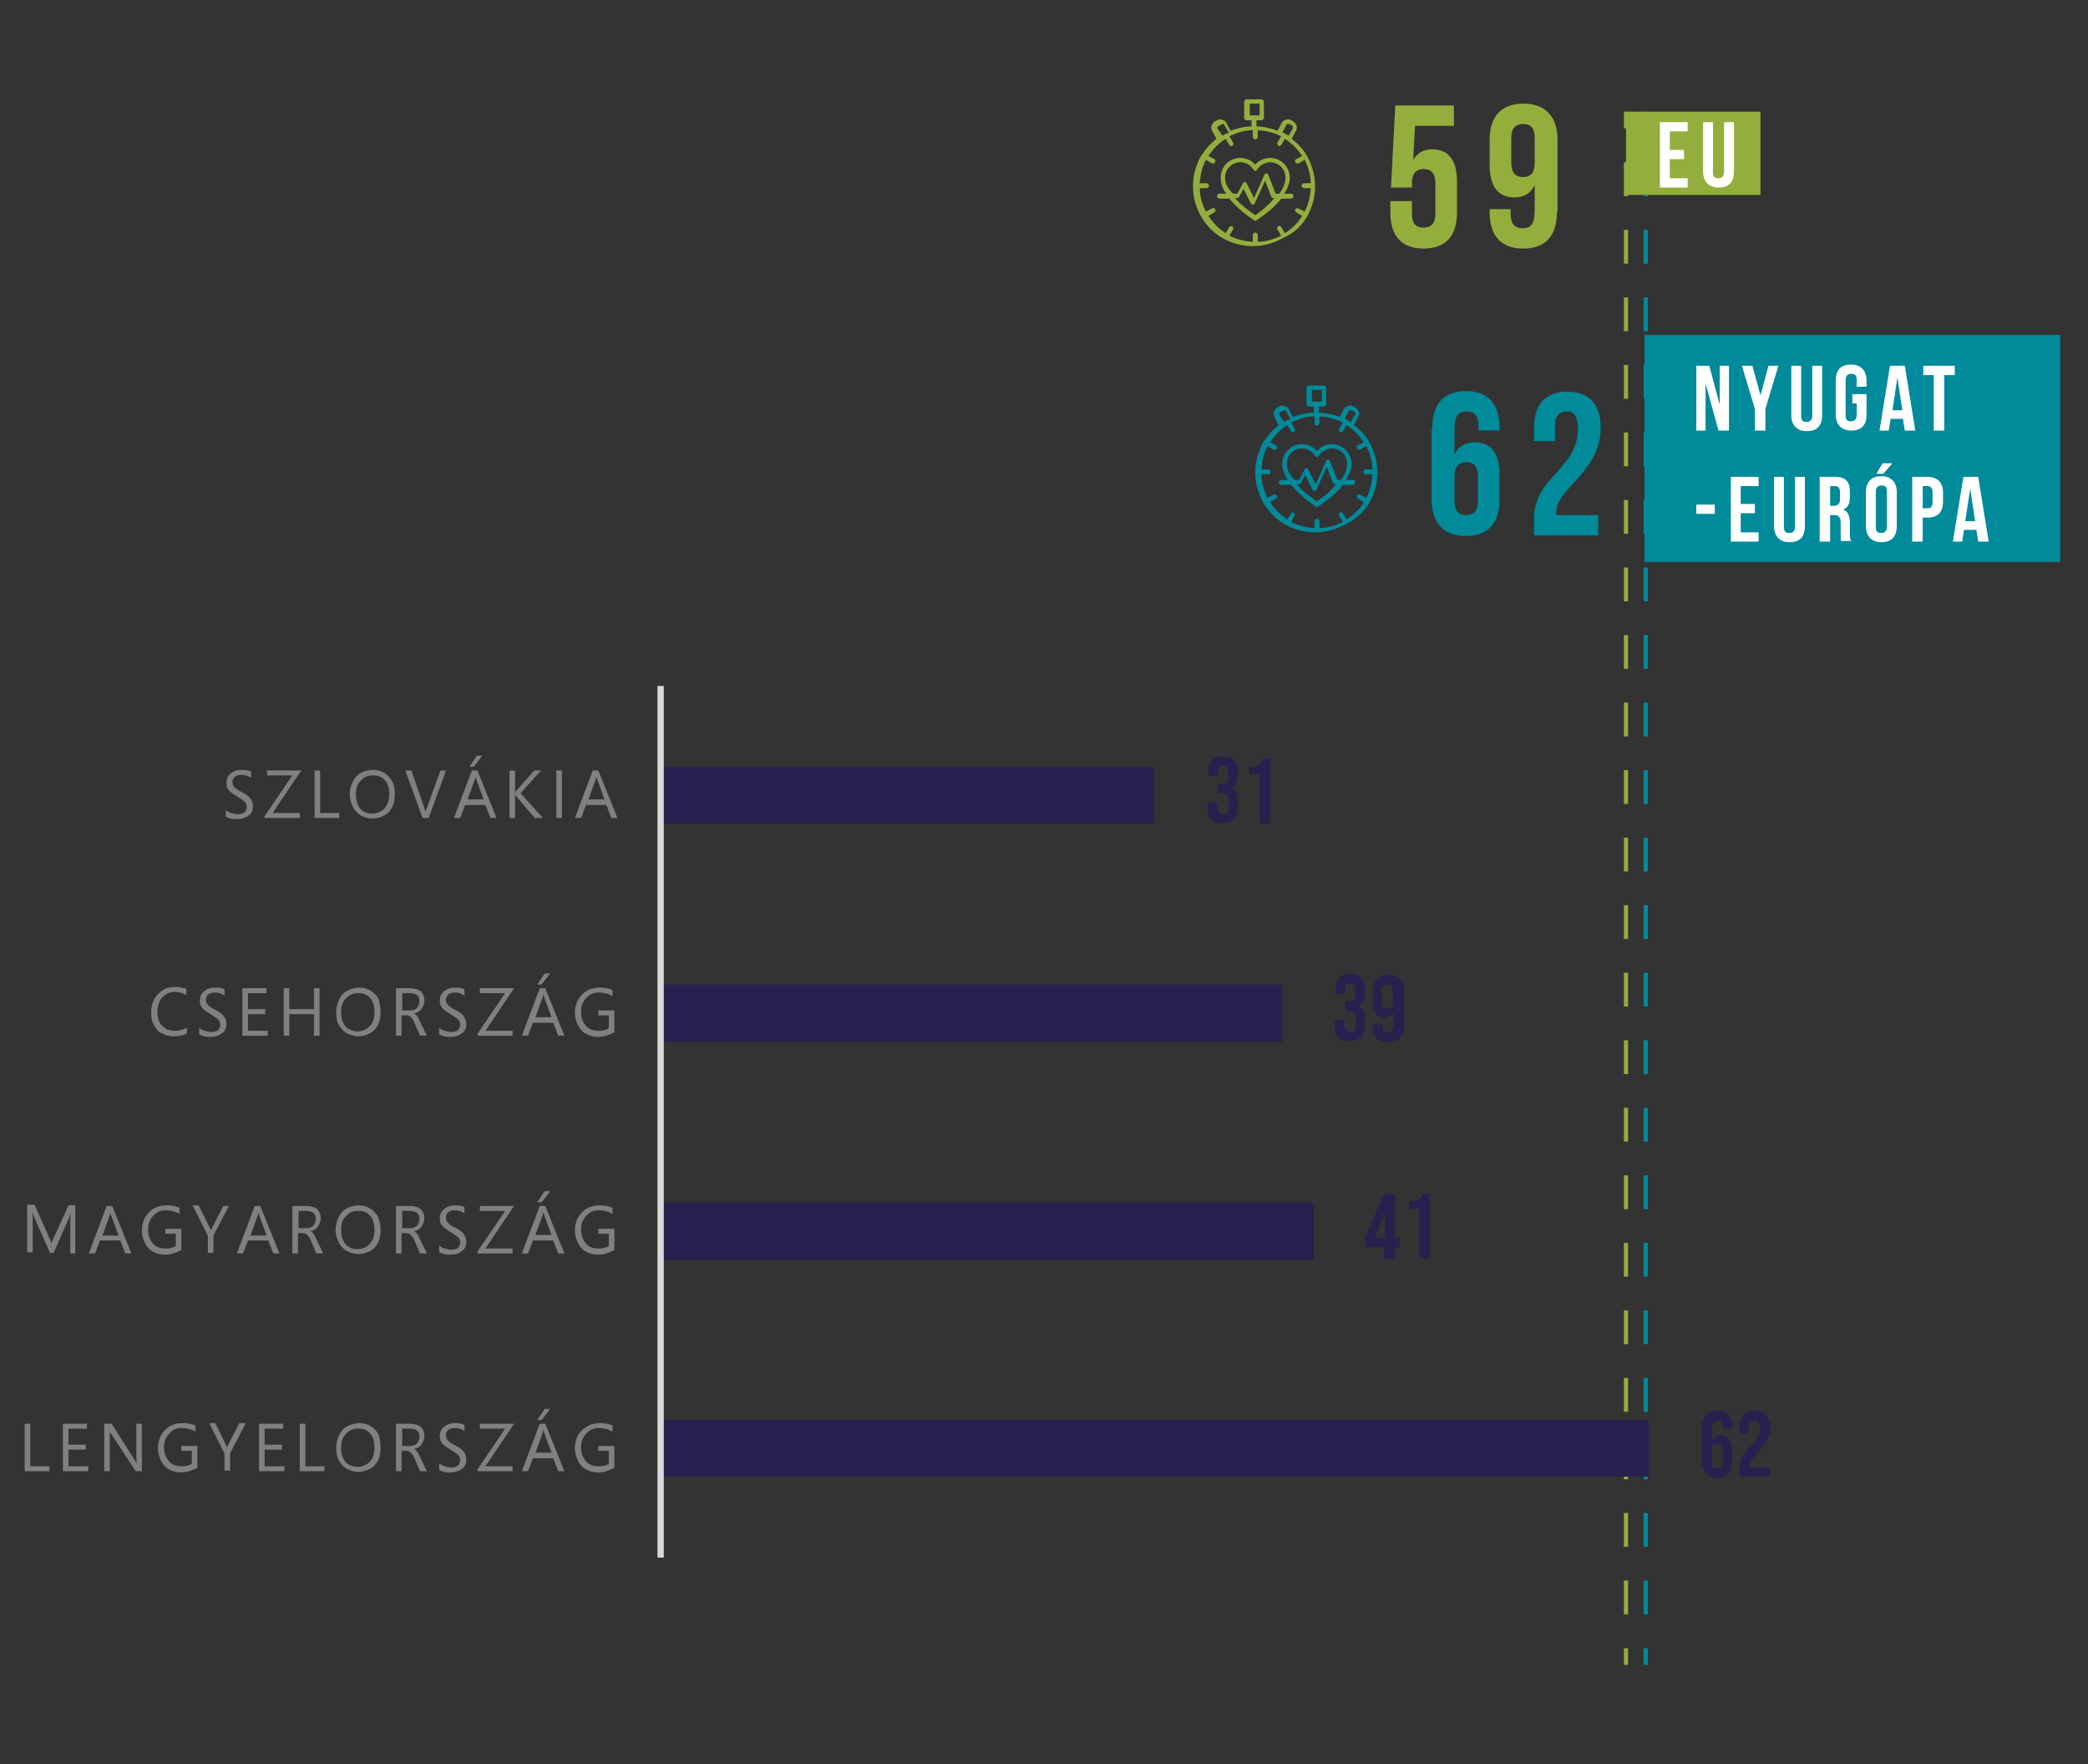 <?xml version="1.0" encoding="utf-8"?>
<!-- Generator: Adobe Illustrator 27.5.0, SVG Export Plug-In . SVG Version: 6.00 Build 0)  -->
<svg version="1.1" id="Warstwa_1" xmlns="http://www.w3.org/2000/svg" xmlns:xlink="http://www.w3.org/1999/xlink" x="0px" y="0px"
	 viewBox="0 0 338.5 286" style="enable-background:new 0 0 338.5 286;" xml:space="preserve">
<rect x="0" y="0" width="338.5" height="286" fill="#333333" stroke="none"/>
<style type="text/css">
	.st0{fill:#94AE3E;}
	.st1{fill:#008A9A;}
	.st2{fill:none;stroke:#94AE3E;stroke-width:0.682;stroke-miterlimit:10;}
	.st3{fill:none;stroke:#94AE3E;stroke-width:0.682;stroke-miterlimit:10;stroke-dasharray:5.474,5.474;}
	.st4{fill:none;stroke:#008A9A;stroke-width:0.682;stroke-miterlimit:10;}
	.st5{fill:none;stroke:#008A9A;stroke-width:0.682;stroke-miterlimit:10;stroke-dasharray:5.474,5.474;}
	.st6{clip-path:url(#SVGID_00000104705019332737756750000003694959220030131847_);fill:#28204E;}
	
		.st7{clip-path:url(#SVGID_00000087375564425497563450000000311129542904597913_);fill:none;stroke:#D8D9D9;stroke-width:1.023;stroke-linejoin:round;stroke-miterlimit:10;}
	.st8{clip-path:url(#SVGID_00000102539790215140187770000014498721510452548274_);}
	.st9{clip-path:url(#SVGID_00000028289538409748471170000004521803859976443012_);}
	.st10{fill:#28204E;}
	.st11{clip-path:url(#SVGID_00000084498691185605678140000010839438113780752539_);}
	.st12{clip-path:url(#SVGID_00000062907674522325938210000010904357716738069385_);}
	.st13{clip-path:url(#SVGID_00000083066359080654380630000008883413296806693043_);}
	.st14{clip-path:url(#SVGID_00000138535175235117449350000007467041273560243390_);}
	.st15{clip-path:url(#SVGID_00000104698341958159059210000012992474145130242469_);}
	.st16{clip-path:url(#SVGID_00000015351959637777441550000008551122998473692086_);}
	.st17{clip-path:url(#SVGID_00000110471194149259725280000007087985525995142811_);}
	.st18{clip-path:url(#SVGID_00000098921483209952189530000014298967785388768415_);}
	.st19{clip-path:url(#SVGID_00000134938024293787340760000015159000330809413508_);}
	.st20{clip-path:url(#SVGID_00000093875801608940422710000015139988026514907327_);}
	.st21{fill:#FFFFFF;}
	.st22{fill:#7F8080;}
</style>
<g>
	<g>
		<g>
			<path class="st0" d="M211.9,35.1c0.8-1.4,1.3-3.1,1.3-4.9c0-1.8-0.5-3.4-1.3-4.9c0,0,0,0,0,0c0,0,0,0,0,0c-0.6-1.1-1.5-2-2.5-2.8
				l0.7-1.3c0.1-0.2,0.2-0.5,0.1-0.8c-0.1-0.3-0.3-0.5-0.5-0.7l-0.4-0.2c-0.2-0.2-0.5-0.2-0.8-0.1c-0.3,0.1-0.5,0.2-0.7,0.5
				l-0.7,1.3c-1-0.4-2.2-0.7-3.4-0.7v-1h0.8c0.2,0,0.4-0.2,0.4-0.4v-2.6c0-0.2-0.2-0.4-0.4-0.4h-2.4c-0.2,0-0.4,0.2-0.4,0.4v2.6
				c0,0.2,0.2,0.4,0.4,0.4h0.8v1c-1.2,0-2.3,0.3-3.4,0.7l-0.7-1.3c-0.1-0.3-0.4-0.4-0.7-0.5c-0.3-0.1-0.6,0-0.8,0.1l-0.4,0.2
				c-0.2,0.1-0.4,0.4-0.5,0.7c-0.1,0.3,0,0.6,0.1,0.8l0.7,1.3c-1,0.8-1.8,1.7-2.5,2.8c0,0,0,0,0,0c0,0,0,0,0,0
				c-0.8,1.4-1.3,3.1-1.3,4.9c0,1.8,0.5,3.4,1.3,4.9c0,0,0,0,0,0c0,0,0,0,0,0c0.9,1.5,2.1,2.7,3.5,3.5c0,0,0,0,0,0c0,0,0,0,0,0
				c1.4,0.8,3.1,1.3,4.9,1.3c1.8,0,3.4-0.5,4.9-1.3c0,0,0,0,0,0c0,0,0,0,0,0C209.8,37.8,211,36.6,211.9,35.1
				C211.9,35.1,211.9,35.1,211.9,35.1C211.9,35.1,211.9,35.1,211.9,35.1z M202.6,16.8h1.6v1.9h-1.6V16.8z M208.5,20.3
				c0-0.1,0.1-0.1,0.2-0.2c0.1,0,0.2,0,0.3,0l0.4,0.2c0.1,0.1,0.1,0.1,0.2,0.2c0,0.1,0,0.2,0,0.3l-0.7,1.2c-0.2-0.1-0.3-0.2-0.5-0.3
				c0,0,0,0,0,0c0,0,0,0,0,0c-0.2-0.1-0.3-0.2-0.5-0.2L208.5,20.3z M197.4,20.9c0-0.1-0.1-0.2,0-0.3c0-0.1,0.1-0.2,0.2-0.2l0.4-0.2
				c0.1,0,0.1-0.1,0.2-0.1c0,0,0.1,0,0.1,0c0.1,0,0.2,0.1,0.2,0.2l0.7,1.2c-0.2,0.1-0.3,0.2-0.5,0.2c0,0,0,0,0,0l0,0
				c-0.2,0.1-0.3,0.2-0.5,0.3L197.4,20.9z M208.3,37.8l-0.6-1c-0.1-0.2-0.3-0.2-0.5-0.1c-0.2,0.1-0.2,0.3-0.1,0.5l0.6,1
				c-1.2,0.6-2.5,1-3.8,1v-1.1c0-0.2-0.2-0.4-0.4-0.4c-0.2,0-0.4,0.2-0.4,0.4v1.1c-1.4-0.1-2.7-0.4-3.8-1l0.6-1
				c0.1-0.2,0-0.4-0.1-0.5c-0.2-0.1-0.4,0-0.5,0.1l-0.6,1c-1.1-0.7-2.1-1.7-2.8-2.8l1-0.6c0.2-0.1,0.2-0.3,0.1-0.5
				c-0.1-0.2-0.3-0.2-0.5-0.1l-1,0.5c-0.6-1.1-1-2.5-1-3.8h1.1c0.2,0,0.4-0.2,0.4-0.4c0-0.2-0.2-0.4-0.4-0.4h-1.1
				c0.1-1.4,0.4-2.7,1-3.8l1,0.6c0.1,0,0.1,0,0.2,0c0.1,0,0.2-0.1,0.3-0.2c0.1-0.2,0-0.4-0.1-0.5l-1-0.5c0.7-1.1,1.7-2.1,2.8-2.8
				l0.6,1c0.1,0.1,0.2,0.2,0.3,0.2c0.1,0,0.1,0,0.2-0.1c0.2-0.1,0.2-0.3,0.1-0.5l-0.6-1c1.2-0.6,2.5-1,3.8-1v1.1
				c0,0.2,0.2,0.4,0.4,0.4c0.2,0,0.4-0.2,0.4-0.4v-1.1c1.4,0.1,2.7,0.4,3.8,1l-0.6,1c-0.1,0.2,0,0.4,0.1,0.5c0.1,0,0.1,0.1,0.2,0.1
				c0.1,0,0.2-0.1,0.3-0.2l0.6-1c1.1,0.7,2.1,1.7,2.8,2.8l-1,0.5c-0.2,0.1-0.2,0.3-0.1,0.5c0.1,0.1,0.2,0.2,0.3,0.2
				c0.1,0,0.1,0,0.2,0l1-0.6c0.6,1.2,1,2.5,1,3.8h-1.1c-0.2,0-0.4,0.2-0.4,0.4c0,0.2,0.2,0.4,0.4,0.4h1.1c-0.1,1.4-0.4,2.7-1,3.8
				l-1-0.5c-0.2-0.1-0.4,0-0.5,0.1c-0.1,0.2,0,0.4,0.1,0.5l1,0.6C210.4,36.2,209.4,37.1,208.3,37.8z"/>
		</g>
		<g>
			<path class="st0" d="M209.3,31.4h-1.1c0.5-0.8,0.9-1.7,0.9-2.6c0-1.7-1.4-3.2-3.2-3.2c-0.9,0-1.8,0.4-2.4,1.1
				c-0.6-0.7-1.5-1.1-2.4-1.1c-1.8,0-3.2,1.4-3.2,3.2c0,0.9,0.3,1.8,0.9,2.6h-1.1c-0.2,0-0.4,0.2-0.4,0.4c0,0.2,0.2,0.4,0.4,0.4h1.6
				c1.6,2,3.9,3.4,4,3.5c0.1,0,0.1,0.1,0.2,0.1c0.1,0,0.1,0,0.2-0.1c0.1-0.1,2.5-1.5,4-3.5h1.6c0.2,0,0.4-0.2,0.4-0.4
				C209.7,31.5,209.5,31.4,209.3,31.4z M198.6,28.8c0-1.4,1.1-2.5,2.5-2.5c0.9,0,1.7,0.5,2.1,1.2c0.1,0.1,0.2,0.2,0.3,0.2
				c0.1,0,0.2-0.1,0.3-0.2c0.4-0.7,1.3-1.2,2.1-1.2c1.4,0,2.5,1.1,2.5,2.5c0,0.9-0.4,1.8-1,2.6h-0.6l-1.2-3.1
				c-0.1-0.1-0.2-0.2-0.3-0.2c-0.2,0-0.3,0.1-0.3,0.2l-1.7,3.8l-1.2-2.4c-0.1-0.1-0.2-0.2-0.3-0.2c-0.1,0-0.3,0.1-0.3,0.2l-0.9,1.7
				h-0.7C199,30.5,198.6,29.7,198.6,28.8z M203.5,34.9c-0.5-0.4-2.1-1.4-3.3-2.8h0.4c0.1,0,0.3-0.1,0.3-0.2l0.7-1.3l1.2,2.4
				c0.1,0.1,0.2,0.2,0.3,0.2h0c0.1,0,0.3-0.1,0.3-0.2l1.7-3.7l1,2.6c0.1,0.1,0.2,0.2,0.3,0.2h0.2C205.5,33.5,204,34.5,203.5,34.9z"
				/>
		</g>
	</g>
</g>
<g>
	<g>
		<g>
			<path class="st1" d="M222,81.5c0.8-1.4,1.3-3.1,1.3-4.9c0-1.8-0.5-3.4-1.3-4.9c0,0,0,0,0,0c0,0,0,0,0,0c-0.6-1.1-1.5-2-2.5-2.8
				l0.7-1.3c0.1-0.2,0.2-0.5,0.1-0.8s-0.3-0.5-0.5-0.7l-0.4-0.2c-0.2-0.2-0.5-0.2-0.8-0.1c-0.3,0.1-0.5,0.2-0.7,0.5l-0.7,1.3
				c-1-0.4-2.2-0.7-3.4-0.7v-1h0.8c0.2,0,0.4-0.2,0.4-0.4v-2.6c0-0.2-0.2-0.4-0.4-0.4h-2.4c-0.2,0-0.4,0.2-0.4,0.4v2.6
				c0,0.2,0.2,0.4,0.4,0.4h0.8v1c-1.2,0-2.3,0.3-3.4,0.7l-0.7-1.3c-0.1-0.3-0.4-0.4-0.7-0.5c-0.3-0.1-0.6,0-0.8,0.1l-0.4,0.2
				c-0.2,0.1-0.4,0.4-0.5,0.7c-0.1,0.3,0,0.6,0.1,0.8l0.7,1.3c-1,0.8-1.8,1.7-2.5,2.8c0,0,0,0,0,0c0,0,0,0,0,0
				c-0.8,1.4-1.3,3.1-1.3,4.9c0,1.8,0.5,3.4,1.3,4.9c0,0,0,0,0,0s0,0,0,0c0.9,1.5,2.1,2.7,3.5,3.5c0,0,0,0,0,0c0,0,0,0,0,0
				c1.4,0.8,3.1,1.3,4.9,1.3c1.8,0,3.4-0.5,4.9-1.3c0,0,0,0,0,0c0,0,0,0,0,0C219.8,84.2,221.1,83,222,81.5
				C221.9,81.5,221.9,81.5,222,81.5C221.9,81.5,221.9,81.5,222,81.5z M212.7,63.2h1.6v1.9h-1.6V63.2z M218.6,66.7
				c0-0.1,0.1-0.1,0.2-0.2c0.1,0,0.2,0,0.3,0l0.4,0.2c0.1,0.1,0.1,0.1,0.2,0.2c0,0.1,0,0.2,0,0.3l-0.7,1.2c-0.2-0.1-0.3-0.2-0.5-0.3
				c0,0,0,0,0,0c0,0,0,0,0,0c-0.2-0.1-0.3-0.2-0.5-0.2L218.6,66.7z M207.4,67.3c0-0.1-0.1-0.2,0-0.3c0-0.1,0.1-0.2,0.2-0.2l0.4-0.2
				c0.1,0,0.1-0.1,0.2-0.1c0,0,0.1,0,0.1,0c0.1,0,0.2,0.1,0.2,0.2l0.7,1.2c-0.2,0.1-0.3,0.2-0.5,0.2c0,0,0,0,0,0l0,0
				c-0.2,0.1-0.3,0.2-0.5,0.3L207.4,67.3z M218.3,84.2l-0.6-1c-0.1-0.2-0.3-0.2-0.5-0.1c-0.2,0.1-0.2,0.3-0.1,0.5l0.6,1
				c-1.2,0.6-2.5,1-3.8,1v-1.1c0-0.2-0.2-0.4-0.4-0.4c-0.2,0-0.4,0.2-0.4,0.4v1.1c-1.4-0.1-2.7-0.4-3.8-1l0.6-1
				c0.1-0.2,0-0.4-0.1-0.5c-0.2-0.1-0.4,0-0.5,0.1l-0.6,1c-1.1-0.7-2.1-1.7-2.8-2.8l1-0.6c0.2-0.1,0.2-0.3,0.1-0.5
				c-0.1-0.2-0.3-0.2-0.5-0.1l-1,0.5c-0.6-1.1-1-2.5-1-3.8h1.1c0.2,0,0.4-0.2,0.4-0.4c0-0.2-0.2-0.4-0.4-0.4h-1.1
				c0.1-1.4,0.4-2.7,1-3.8l1,0.6c0.1,0,0.1,0,0.2,0c0.1,0,0.2-0.1,0.3-0.2c0.1-0.2,0-0.4-0.1-0.5l-1-0.5c0.7-1.1,1.7-2.1,2.8-2.8
				l0.6,1c0.1,0.1,0.2,0.2,0.3,0.2c0.1,0,0.1,0,0.2-0.1c0.2-0.1,0.2-0.3,0.1-0.5l-0.6-1c1.2-0.6,2.5-1,3.8-1v1.1
				c0,0.2,0.2,0.4,0.4,0.4c0.2,0,0.4-0.2,0.4-0.4v-1.1c1.4,0.1,2.7,0.4,3.8,1l-0.6,1c-0.1,0.2,0,0.4,0.1,0.5c0.1,0,0.1,0.1,0.2,0.1
				c0.1,0,0.2-0.1,0.3-0.2l0.6-1c1.1,0.7,2.1,1.7,2.8,2.8l-1,0.5c-0.2,0.1-0.2,0.3-0.1,0.5c0.1,0.1,0.2,0.2,0.3,0.2
				c0.1,0,0.1,0,0.2,0l1-0.6c0.6,1.2,1,2.5,1,3.8h-1.1c-0.2,0-0.4,0.2-0.4,0.4c0,0.2,0.2,0.4,0.4,0.4h1.1c-0.1,1.4-0.4,2.7-1,3.8
				l-1-0.5c-0.2-0.1-0.4,0-0.5,0.1c-0.1,0.2,0,0.4,0.1,0.5l1,0.6C220.4,82.6,219.4,83.5,218.3,84.2z"/>
		</g>
		<g>
			<path class="st1" d="M219.3,77.8h-1.1c0.5-0.8,0.9-1.7,0.9-2.6c0-1.7-1.4-3.2-3.2-3.2c-0.9,0-1.8,0.4-2.4,1.1
				c-0.6-0.7-1.5-1.1-2.4-1.1c-1.8,0-3.2,1.4-3.2,3.2c0,0.9,0.3,1.8,0.9,2.6h-1.1c-0.2,0-0.4,0.2-0.4,0.4c0,0.2,0.2,0.4,0.4,0.4h1.6
				c1.6,2,3.9,3.4,4,3.5c0.1,0,0.1,0.1,0.2,0.1c0.1,0,0.1,0,0.2-0.1c0.1-0.1,2.5-1.5,4-3.5h1.6c0.2,0,0.4-0.2,0.4-0.4
				C219.7,77.9,219.5,77.8,219.3,77.8z M208.6,75.2c0-1.4,1.1-2.5,2.5-2.5c0.9,0,1.7,0.5,2.1,1.2c0.1,0.1,0.2,0.2,0.3,0.2
				c0.1,0,0.2-0.1,0.3-0.2c0.4-0.7,1.3-1.2,2.1-1.2c1.4,0,2.5,1.1,2.5,2.5c0,0.9-0.4,1.8-1,2.6h-0.6l-1.2-3.1
				c-0.1-0.1-0.2-0.2-0.3-0.2c-0.2,0-0.3,0.1-0.3,0.2l-1.7,3.8l-1.2-2.4c-0.1-0.1-0.2-0.2-0.3-0.2c-0.1,0-0.3,0.1-0.3,0.2l-0.9,1.7
				h-0.7C209,76.9,208.6,76.1,208.6,75.2z M213.5,81.3c-0.5-0.4-2.1-1.4-3.3-2.8h0.4c0.1,0,0.3-0.1,0.3-0.2l0.7-1.3l1.2,2.4
				c0.1,0.1,0.2,0.2,0.3,0.2h0c0.1,0,0.3-0.1,0.3-0.2l1.7-3.7l1,2.6c0.1,0.1,0.2,0.2,0.3,0.2h0.2C215.6,79.9,214,80.9,213.5,81.3z"
				/>
		</g>
	</g>
</g>
<g>
	<path class="st0" d="M228.9,32.6v2.1c0,1.6,0.7,2.2,1.9,2.2c1.1,0,1.9-0.6,1.9-2.2v-5c0-1.6-0.7-2.3-1.9-2.3
		c-1.1,0-1.9,0.6-1.9,2.3v0.7h-3.4l0.7-13.3h9.5v3.3h-6.3l-0.3,5.5c0.7-1.1,1.7-1.7,3.1-1.7c2.7,0,4,1.9,4,5.2v5.1
		c0,3.7-1.8,5.8-5.4,5.8s-5.4-2.1-5.4-5.8v-1.9H228.9z"/>
	<path class="st0" d="M252.4,34.3c0,3.9-1.8,6-5.5,6c-3.5,0-5.4-2.1-5.4-5.8v-0.6h3.4v0.8c0,1.6,0.7,2.3,1.9,2.3c1.3,0,2-0.6,2-2.8
		V30c-0.6,1.3-1.7,2-3.3,2c-2.7,0-4-1.9-4-5.2v-4.2c0-3.7,1.9-5.8,5.5-5.8c3.5,0,5.5,2.1,5.5,5.8V34.3z M248.8,26.4v-4.1
		c0-1.6-0.7-2.2-1.9-2.2c-1.1,0-1.9,0.6-1.9,2.2v4.1c0,1.6,0.7,2.3,1.9,2.3C248.1,28.7,248.8,28.1,248.8,26.4z"/>
</g>
<g>
	<g>
		<path class="st1" d="M232.2,69.4c0-3.9,1.8-6,5.5-6c3.5,0,5.4,2.1,5.4,5.8v0.6h-3.4V69c0-1.6-0.7-2.3-1.9-2.3c-1.3,0-2,0.6-2,2.8
			v4.2c0.6-1.3,1.7-2,3.3-2c2.7,0,4,1.9,4,5.2v4.2c0,3.7-1.9,5.8-5.5,5.8c-3.5,0-5.5-2.1-5.5-5.8V69.4z M235.8,77.2v4.1
			c0,1.6,0.7,2.2,1.9,2.2c1.1,0,1.9-0.6,1.9-2.2v-4.1c0-1.6-0.7-2.3-1.9-2.3C236.5,75,235.8,75.6,235.8,77.2z"/>
		<path class="st1" d="M254,66.7c-1.1,0-1.9,0.6-1.9,2.3v2.5h-3.4v-2.2c0-3.7,1.8-5.8,5.4-5.8s5.4,2.1,5.4,5.8
			c0,7.2-7.2,9.9-7.2,13.7c0,0.2,0,0.3,0,0.5h6.8v3.3h-10.4v-2.8c0-6.7,7.1-7.9,7.1-14.5C255.8,67.3,255.1,66.7,254,66.7z"/>
	</g>
</g>
<g>
	<g>
		<line class="st2" x1="263.6" y1="269.9" x2="263.6" y2="267.2"/>
		<line class="st3" x1="263.6" y1="261.7" x2="263.6" y2="23.6"/>
		<line class="st2" x1="263.6" y1="20.8" x2="263.6" y2="18.1"/>
	</g>
</g>
<g>
	<g>
		<line class="st4" x1="266.8" y1="269.9" x2="266.8" y2="267.2"/>
		<line class="st5" x1="266.8" y1="261.7" x2="266.8" y2="23.6"/>
		<line class="st4" x1="266.8" y1="20.8" x2="266.8" y2="18.1"/>
	</g>
</g>
<rect x="266.6" y="54.3" class="st1" width="67.4" height="36.8"/>
<g>
	<g>
		<defs>
			<polygon id="SVGID_1_" points="106.9,253.5 314.8,253.5 314.8,111.2 106.9,111.2 106.9,253.5 			"/>
		</defs>
		<clipPath id="SVGID_00000183953888440126249350000016679323516989857425_">
			<use xlink:href="#SVGID_1_"  style="overflow:visible;"/>
		</clipPath>
		<path style="clip-path:url(#SVGID_00000183953888440126249350000016679323516989857425_);fill:#28204E;" d="M267.3,239.4H107.1
			v-9.2h160.2V239.4L267.3,239.4z M213,204.2H107.1v-9.3H213V204.2L213,204.2z M207.9,168.9H107.1v-9.3h100.8V168.9L207.9,168.9z
			 M187.1,133.5h-80v-9.2h80V133.5L187.1,133.5z"/>
	</g>
	<g>
		<defs>
			<polygon id="SVGID_00000005949689266714653380000004146064048200172985_" points="19.2,267.4 328.7,267.4 328.7,96.3 19.2,96.3 
				19.2,267.4 			"/>
		</defs>
		<clipPath id="SVGID_00000158030161457094143150000005120570882344818106_">
			<use xlink:href="#SVGID_00000005949689266714653380000004146064048200172985_"  style="overflow:visible;"/>
		</clipPath>
		
			<line style="clip-path:url(#SVGID_00000158030161457094143150000005120570882344818106_);fill:none;stroke:#D8D9D9;stroke-width:1.023;stroke-linejoin:round;stroke-miterlimit:10;" x1="107.1" y1="252.5" x2="107.1" y2="111.2"/>
	</g>
	<g>
		<defs>
			<polygon id="SVGID_00000062879207335285333140000013488728973279890325_" points="19.2,267.4 328.7,267.4 328.7,96.3 19.2,96.3 
				19.2,267.4 			"/>
		</defs>
		<clipPath id="SVGID_00000070099273402573963980000017189969181600788125_">
			<use xlink:href="#SVGID_00000062879207335285333140000013488728973279890325_"  style="overflow:visible;"/>
		</clipPath>
		<g style="clip-path:url(#SVGID_00000070099273402573963980000017189969181600788125_);">
			<defs>
				<rect id="SVGID_00000012441659262177259890000001583646204935491205_" x="19.2" y="96.3" width="309.5" height="171"/>
			</defs>
			<clipPath id="SVGID_00000086667993113612050450000004201129792842864016_">
				<use xlink:href="#SVGID_00000012441659262177259890000001583646204935491205_"  style="overflow:visible;"/>
			</clipPath>
			<g style="clip-path:url(#SVGID_00000086667993113612050450000004201129792842864016_);">
				<path class="st10" d="M275.9,236.9v-5.5c0-1.8,0.8-2.7,2.5-2.7c1.6,0,2.5,1,2.5,2.7v0.2h-1.6v-0.3c0-0.8-0.3-1-0.9-1
					c-0.6,0-0.9,0.3-0.9,1.3v2h0c0.3-0.6,0.8-0.9,1.5-0.9c1.2,0,1.8,0.9,1.8,2.4v1.9c0,1.7-0.9,2.7-2.5,2.7
					C276.8,239.5,275.9,238.6,275.9,236.9z M279.3,237v-1.9c0-0.7-0.3-1-0.9-1c-0.6,0-0.9,0.3-0.9,1v1.9c0,0.7,0.3,1,0.9,1
					C279,238,279.3,237.7,279.3,237z"/>
				<path class="st10" d="M282,238.3c0-1.5,0.4-2.4,1.7-3.7c1.3-1.3,1.6-2.1,1.6-3.1c0-0.9-0.3-1.2-0.9-1.2c-0.5,0-0.9,0.3-0.9,1
					v1.1H282v-1c0-1.7,0.8-2.7,2.5-2.7c1.6,0,2.5,1,2.5,2.7c0,1.3-0.5,2.4-2,4c-1,1.1-1.3,1.6-1.3,2.3v0.2h3.2v1.5H282V238.3z"/>
			</g>
		</g>
	</g>
	<g>
		<defs>
			<polygon id="SVGID_00000142154986277724353950000007888342230837270715_" points="19.2,267.4 328.7,267.4 328.7,96.3 19.2,96.3 
				19.2,267.4 			"/>
		</defs>
		<clipPath id="SVGID_00000111890527311587281080000014847115588898147758_">
			<use xlink:href="#SVGID_00000142154986277724353950000007888342230837270715_"  style="overflow:visible;"/>
		</clipPath>
		<g style="clip-path:url(#SVGID_00000111890527311587281080000014847115588898147758_);">
			<defs>
				<rect id="SVGID_00000107566329629025171340000005418686748950114182_" x="19.2" y="96.3" width="309.5" height="171"/>
			</defs>
			<clipPath id="SVGID_00000183970843588160313950000006171028740689959589_">
				<use xlink:href="#SVGID_00000107566329629025171340000005418686748950114182_"  style="overflow:visible;"/>
			</clipPath>
			<g style="clip-path:url(#SVGID_00000183970843588160313950000006171028740689959589_);">
				<path class="st10" d="M224.5,202.2h-3.2v-1.5l3-7.1h1.8v7.1h0.8v1.5h-0.8v1.9h-1.7V202.2z M224.5,200.7v-4.1h0l-1.6,4.1H224.5z"
					/>
				<path class="st10" d="M230.1,196h-1.7v-1.2c1.4,0,1.9-0.3,2.3-1.3h1.1v10.5h-1.7V196z"/>
			</g>
		</g>
	</g>
	<g>
		<defs>
			<polygon id="SVGID_00000170276788646079814390000000811504623926771891_" points="19.2,267.4 328.7,267.4 328.7,96.3 19.2,96.3 
				19.2,267.4 			"/>
		</defs>
		<clipPath id="SVGID_00000160893424844011293130000017147626294119072440_">
			<use xlink:href="#SVGID_00000170276788646079814390000000811504623926771891_"  style="overflow:visible;"/>
		</clipPath>
		<g style="clip-path:url(#SVGID_00000160893424844011293130000017147626294119072440_);">
			<defs>
				<rect id="SVGID_00000125591093734650340820000006008219423126794416_" x="19.2" y="96.3" width="309.5" height="171"/>
			</defs>
			<clipPath id="SVGID_00000154419879902561070100000007153585869279497110_">
				<use xlink:href="#SVGID_00000125591093734650340820000006008219423126794416_"  style="overflow:visible;"/>
			</clipPath>
			<g style="clip-path:url(#SVGID_00000154419879902561070100000007153585869279497110_);">
				<path class="st10" d="M216.4,166.3v-0.9h1.6v0.9c0,0.8,0.3,1,0.9,1s0.9-0.3,0.9-1.2v-0.9c0-1-0.3-1.3-1.1-1.3h-0.6v-1.5h0.6
					c0.6,0,1-0.3,1-1.1v-0.8c0-0.8-0.3-1.1-0.8-1.1s-0.8,0.3-0.8,1v0.7h-1.6v-0.6c0-1.7,0.8-2.6,2.4-2.6c1.6,0,2.4,0.9,2.4,2.6v0.4
					c0,1.1-0.4,1.8-1.2,2.1v0c0.9,0.3,1.2,1.1,1.2,2.2v0.9c0,1.7-0.8,2.6-2.5,2.6C217.3,169,216.4,168,216.4,166.3z"/>
				<path class="st10" d="M222.5,166.3v-0.2h1.6v0.3c0,0.8,0.3,1,0.9,1c0.6,0,0.9-0.3,0.9-1.3v-2h0c-0.3,0.6-0.8,0.9-1.5,0.9
					c-1.2,0-1.8-0.9-1.8-2.4v-1.9c0-1.7,0.9-2.7,2.5-2.7c1.6,0,2.5,1,2.5,2.7v5.5c0,1.8-0.8,2.7-2.5,2.7
					C223.3,169,222.5,168,222.5,166.3z M225.8,162.5v-1.9c0-0.7-0.3-1-0.9-1c-0.6,0-0.9,0.3-0.9,1v1.9c0,0.7,0.3,1,0.9,1
					C225.5,163.5,225.8,163.2,225.8,162.5z"/>
			</g>
		</g>
	</g>
	<g>
		<defs>
			<polygon id="SVGID_00000085948387577765854190000001590671052550670209_" points="19.2,267.4 328.7,267.4 328.7,96.3 19.2,96.3 
				19.2,267.4 			"/>
		</defs>
		<clipPath id="SVGID_00000180345223345679547360000003059065246859410596_">
			<use xlink:href="#SVGID_00000085948387577765854190000001590671052550670209_"  style="overflow:visible;"/>
		</clipPath>
		<g style="clip-path:url(#SVGID_00000180345223345679547360000003059065246859410596_);">
			<defs>
				<rect id="SVGID_00000014621293598009744410000012961196304272874669_" x="19.2" y="96.3" width="309.5" height="171"/>
			</defs>
			<clipPath id="SVGID_00000029022561145463594780000006948272651224837295_">
				<use xlink:href="#SVGID_00000014621293598009744410000012961196304272874669_"  style="overflow:visible;"/>
			</clipPath>
			<g style="clip-path:url(#SVGID_00000029022561145463594780000006948272651224837295_);">
				<path class="st10" d="M195.8,131v-0.9h1.6v0.9c0,0.8,0.3,1,0.9,1s0.9-0.3,0.9-1.2v-0.9c0-1-0.3-1.3-1.1-1.3h-0.6v-1.5h0.6
					c0.6,0,1-0.3,1-1.1v-0.8c0-0.8-0.3-1.1-0.8-1.1s-0.8,0.3-0.8,1v0.7h-1.6v-0.6c0-1.7,0.8-2.6,2.4-2.6c1.6,0,2.4,0.9,2.4,2.6v0.4
					c0,1.1-0.4,1.8-1.2,2.1v0c0.9,0.3,1.2,1.1,1.2,2.2v0.9c0,1.7-0.8,2.6-2.5,2.6C196.6,133.6,195.8,132.7,195.8,131z"/>
				<path class="st10" d="M204.2,125.5h-1.7v-1.2c1.4,0,1.9-0.3,2.3-1.3h1.1v10.5h-1.7V125.5z"/>
			</g>
		</g>
	</g>
	<g>
		<defs>
			<polygon id="SVGID_00000012433152548343698160000008790308339170371504_" points="19.2,267.4 328.7,267.4 328.7,96.3 19.2,96.3 
				19.2,267.4 			"/>
		</defs>
		<clipPath id="SVGID_00000158019105389655526270000009168425864395232394_">
			<use xlink:href="#SVGID_00000012433152548343698160000008790308339170371504_"  style="overflow:visible;"/>
		</clipPath>
		<g style="clip-path:url(#SVGID_00000158019105389655526270000009168425864395232394_);">
			<defs>
				<rect id="SVGID_00000034768298529726059100000007510559978251244176_" x="19.2" y="96.3" width="309.5" height="171"/>
			</defs>
			<clipPath id="SVGID_00000055689215582511773350000016844151245394707104_">
				<use xlink:href="#SVGID_00000034768298529726059100000007510559978251244176_"  style="overflow:visible;"/>
			</clipPath>
		</g>
	</g>
	<g>
		<defs>
			<polygon id="SVGID_00000165228186168331159600000018018101436450056864_" points="19.2,267.4 328.7,267.4 328.7,96.3 19.2,96.3 
				19.2,267.4 			"/>
		</defs>
		<clipPath id="SVGID_00000062169507162060752340000013105381311298655634_">
			<use xlink:href="#SVGID_00000165228186168331159600000018018101436450056864_"  style="overflow:visible;"/>
		</clipPath>
		<g style="clip-path:url(#SVGID_00000062169507162060752340000013105381311298655634_);">
			<defs>
				<rect id="SVGID_00000105390636973083513380000013858607829203626153_" x="19.2" y="96.3" width="309.5" height="171"/>
			</defs>
			<clipPath id="SVGID_00000063600641341800685180000011193639530254981799_">
				<use xlink:href="#SVGID_00000105390636973083513380000013858607829203626153_"  style="overflow:visible;"/>
			</clipPath>
		</g>
	</g>
	<g>
		<defs>
			<polygon id="SVGID_00000083795555736284022060000000526035679005215665_" points="19.2,267.4 328.7,267.4 328.7,96.3 19.2,96.3 
				19.2,267.4 			"/>
		</defs>
		<clipPath id="SVGID_00000109746120345717134610000005938410855164288658_">
			<use xlink:href="#SVGID_00000083795555736284022060000000526035679005215665_"  style="overflow:visible;"/>
		</clipPath>
		<g style="clip-path:url(#SVGID_00000109746120345717134610000005938410855164288658_);">
			<defs>
				<rect id="SVGID_00000126297344654317236440000003309171332971224754_" x="19.2" y="96.3" width="309.5" height="171"/>
			</defs>
			<clipPath id="SVGID_00000080907261187370399190000014833291417549608626_">
				<use xlink:href="#SVGID_00000126297344654317236440000003309171332971224754_"  style="overflow:visible;"/>
			</clipPath>
		</g>
	</g>
	<g>
		<defs>
			<polygon id="SVGID_00000171679210971947019430000007305007235688606611_" points="19.2,267.4 328.7,267.4 328.7,96.3 19.2,96.3 
				19.2,267.4 			"/>
		</defs>
		<clipPath id="SVGID_00000159470513514350937740000014474405631120092604_">
			<use xlink:href="#SVGID_00000171679210971947019430000007305007235688606611_"  style="overflow:visible;"/>
		</clipPath>
		<g style="clip-path:url(#SVGID_00000159470513514350937740000014474405631120092604_);">
			<defs>
				<rect id="SVGID_00000151507678552146890450000000344010161541394353_" x="19.2" y="96.3" width="309.5" height="171"/>
			</defs>
			<clipPath id="SVGID_00000093178341398454756440000003195753159126104969_">
				<use xlink:href="#SVGID_00000151507678552146890450000000344010161541394353_"  style="overflow:visible;"/>
			</clipPath>
		</g>
	</g>
</g>
<rect x="263.6" y="18.1" class="st0" width="21.8" height="13.5"/>
<g>
	<path class="st21" d="M270.7,24.3h2.3v1.5h-2.3v3.1h2.9v1.5h-4.5V19.8h4.5v1.5h-2.9V24.3z"/>
	<path class="st21" d="M277.7,19.8v8.1c0,0.8,0.3,1,0.9,1c0.5,0,0.9-0.3,0.9-1v-8.1h1.6v8c0,1.7-0.8,2.6-2.5,2.6
		c-1.6,0-2.5-1-2.5-2.6v-8H277.7z"/>
</g>
<g>
	<path class="st22" d="M12.3,203.2h-0.9V198c0-0.4,0-0.9,0.1-1.5h0c-0.1,0.3-0.2,0.6-0.2,0.7l-2.6,5.9H8.1l-2.6-5.9
		c-0.1-0.2-0.1-0.4-0.2-0.8h0c0,0.3,0,0.8,0,1.5v5.1H4.4v-7.7h1.2l2.4,5.4c0.2,0.4,0.3,0.7,0.3,0.9h0c0.2-0.5,0.3-0.8,0.4-0.9
		l2.4-5.3h1.1V203.2z"/>
	<path class="st22" d="M21.3,203.2h-1l-0.8-2.1h-3.3l-0.8,2.1h-1l2.9-7.7h0.9L21.3,203.2z M19.2,200.2L18,197c0-0.1-0.1-0.3-0.1-0.5
		h0c0,0.2-0.1,0.4-0.1,0.5l-1.2,3.3H19.2z"/>
	<path class="st22" d="M29.3,202.7c-0.8,0.4-1.6,0.7-2.6,0.7c-0.7,0-1.4-0.2-1.9-0.5c-0.6-0.3-1-0.8-1.3-1.4c-0.3-0.6-0.5-1.3-0.5-2
		c0-1.2,0.4-2.2,1.1-2.9c0.7-0.8,1.7-1.2,2.9-1.2c0.8,0,1.5,0.1,2.1,0.4v1c-0.6-0.4-1.4-0.6-2.2-0.6c-0.6,0-1.1,0.1-1.5,0.4
		c-0.4,0.3-0.8,0.7-1,1.1c-0.3,0.5-0.4,1-0.4,1.6c0,1,0.3,1.7,0.8,2.3c0.5,0.6,1.2,0.8,2.1,0.8c0.6,0,1.1-0.1,1.6-0.4V200h-1.7v-0.8
		h2.6V202.7z"/>
	<path class="st22" d="M37.1,195.5l-2.5,4.8v2.8h-0.9v-2.8l-2.5-4.9h1L34,199l0.2,0.5h0c0-0.1,0.1-0.3,0.2-0.5l1.8-3.5H37.1z"/>
	<path class="st22" d="M45.3,203.2h-1l-0.8-2.1h-3.3l-0.8,2.1h-1l2.9-7.7h0.9L45.3,203.2z M43.2,200.2L42,197c0-0.1-0.1-0.3-0.1-0.5
		h0c0,0.2-0.1,0.4-0.1,0.5l-1.2,3.3H43.2z"/>
	<path class="st22" d="M52.4,203.2h-1.1l-1-2.3c-0.3-0.6-0.7-1-1.2-1h-0.8v3.3h-0.9v-7.7h2.3c0.7,0,1.3,0.2,1.7,0.5
		c0.4,0.4,0.6,0.9,0.6,1.5c0,0.5-0.2,1-0.5,1.4c-0.3,0.4-0.7,0.6-1.2,0.7v0c0.3,0.1,0.6,0.4,0.8,0.9L52.4,203.2z M51.2,197.6
		c0-0.4-0.1-0.7-0.4-1c-0.3-0.2-0.7-0.3-1.2-0.3h-1.2v2.8h1.2c0.5,0,0.9-0.1,1.2-0.4C51,198.4,51.2,198.1,51.2,197.6z"/>
	<path class="st22" d="M61.7,199.3c0,0.8-0.1,1.5-0.4,2.1c-0.3,0.6-0.7,1.1-1.3,1.4c-0.6,0.3-1.2,0.5-1.9,0.5
		c-0.7,0-1.3-0.2-1.9-0.5c-0.5-0.3-1-0.8-1.3-1.4c-0.3-0.6-0.5-1.3-0.5-2c0-0.8,0.2-1.5,0.5-2.1s0.7-1.1,1.3-1.4
		c0.6-0.3,1.2-0.5,2-0.5c0.7,0,1.3,0.2,1.8,0.5c0.5,0.3,1,0.8,1.3,1.4C61.5,197.8,61.7,198.5,61.7,199.3z M60.7,199.4
		c0-1-0.2-1.8-0.7-2.3c-0.5-0.6-1.1-0.8-2-0.8c-0.5,0-1,0.1-1.4,0.4c-0.4,0.3-0.7,0.6-1,1.1c-0.2,0.5-0.3,1-0.3,1.6
		c0,0.6,0.1,1.2,0.3,1.6c0.2,0.5,0.5,0.9,0.9,1.1c0.4,0.3,0.9,0.4,1.4,0.4c0.8,0,1.5-0.3,2-0.8C60.5,201.1,60.7,200.4,60.7,199.4z"
		/>
	<path class="st22" d="M69.2,203.2h-1.1l-1-2.3c-0.3-0.6-0.7-1-1.2-1h-0.8v3.3h-0.9v-7.7h2.3c0.7,0,1.3,0.2,1.7,0.5
		c0.4,0.4,0.6,0.9,0.6,1.5c0,0.5-0.2,1-0.5,1.4c-0.3,0.4-0.7,0.6-1.2,0.7v0c0.3,0.1,0.6,0.4,0.8,0.9L69.2,203.2z M68,197.6
		c0-0.4-0.1-0.7-0.4-1c-0.3-0.2-0.7-0.3-1.2-0.3h-1.2v2.8h1.2c0.5,0,0.9-0.1,1.2-0.4C67.8,198.4,68,198.1,68,197.6z"/>
	<path class="st22" d="M75.6,201.3c0,0.6-0.2,1.2-0.7,1.5c-0.5,0.4-1.1,0.6-1.9,0.6c-0.3,0-0.6,0-1-0.1c-0.4-0.1-0.6-0.2-0.8-0.3
		v-1.1c0.2,0.2,0.5,0.4,0.9,0.5c0.4,0.1,0.7,0.2,1,0.2c1,0,1.5-0.4,1.5-1.2c0-0.3-0.1-0.6-0.3-0.8c-0.2-0.2-0.6-0.5-1.3-0.9
		c-0.6-0.4-1.1-0.7-1.3-1c-0.3-0.3-0.4-0.7-0.4-1.2c0-0.6,0.2-1.1,0.7-1.5c0.5-0.4,1-0.6,1.8-0.6c0.7,0,1.2,0.1,1.5,0.3v1
		c-0.4-0.3-0.9-0.5-1.6-0.5c-0.4,0-0.8,0.1-1,0.3c-0.3,0.2-0.4,0.5-0.4,0.8c0,0.3,0,0.5,0.1,0.6c0.1,0.2,0.2,0.3,0.4,0.5
		c0.2,0.2,0.5,0.4,1,0.6c0.7,0.4,1.2,0.7,1.4,1.1C75.4,200.4,75.6,200.8,75.6,201.3z"/>
	<path class="st22" d="M83.2,195.7l-4.5,6.7h4.4v0.8h-5.7v-0.3l4.5-6.6h-4.1v-0.8h5.5V195.7z"/>
	<path class="st22" d="M91.5,203.2h-1l-0.8-2.1h-3.3l-0.8,2.1h-1l2.9-7.7h0.9L91.5,203.2z M89.4,200.2l-1.2-3.3
		c0-0.1-0.1-0.3-0.1-0.5h0c0,0.2-0.1,0.4-0.1,0.5l-1.2,3.3H89.4z M89.2,193.1l-1.4,1.8h-0.7l1.2-1.8H89.2z"/>
	<path class="st22" d="M99.5,202.7c-0.8,0.4-1.6,0.7-2.6,0.7c-0.7,0-1.4-0.2-1.9-0.5c-0.6-0.3-1-0.8-1.3-1.4c-0.3-0.6-0.5-1.3-0.5-2
		c0-1.2,0.4-2.2,1.1-2.9c0.7-0.8,1.7-1.2,2.9-1.2c0.8,0,1.5,0.1,2.1,0.4v1c-0.6-0.4-1.4-0.6-2.2-0.6c-0.6,0-1.1,0.1-1.5,0.4
		c-0.4,0.3-0.8,0.7-1,1.1c-0.3,0.5-0.4,1-0.4,1.6c0,1,0.3,1.7,0.8,2.3c0.5,0.6,1.2,0.8,2.1,0.8c0.6,0,1.1-0.1,1.6-0.4V200h-1.7v-0.8
		h2.6V202.7z"/>
</g>
<g>
	<path class="st22" d="M30.2,167.6c-0.6,0.3-1.3,0.4-2.1,0.4c-0.7,0-1.3-0.2-1.9-0.5c-0.6-0.3-1-0.8-1.3-1.4c-0.3-0.6-0.4-1.3-0.4-2
		c0-0.8,0.2-1.5,0.5-2.1c0.3-0.6,0.8-1.1,1.4-1.5c0.6-0.4,1.3-0.5,2-0.5c0.7,0,1.3,0.1,1.8,0.3v1c-0.6-0.3-1.2-0.5-1.8-0.5
		c-0.6,0-1.1,0.1-1.5,0.4c-0.4,0.3-0.8,0.6-1,1.1c-0.2,0.5-0.4,1.1-0.4,1.7c0,0.6,0.1,1.1,0.3,1.6c0.2,0.5,0.6,0.8,1,1.1
		c0.4,0.3,0.9,0.4,1.5,0.4c0.8,0,1.4-0.2,2-0.5V167.6z"/>
	<path class="st22" d="M36.7,166c0,0.6-0.2,1.2-0.7,1.5c-0.5,0.4-1.1,0.6-1.9,0.6c-0.3,0-0.6,0-1-0.1c-0.4-0.1-0.6-0.2-0.8-0.3v-1.1
		c0.2,0.2,0.5,0.4,0.9,0.5c0.4,0.1,0.7,0.2,1,0.2c1,0,1.5-0.4,1.5-1.2c0-0.3-0.1-0.6-0.3-0.8c-0.2-0.2-0.6-0.5-1.3-0.9
		c-0.6-0.4-1.1-0.7-1.3-1c-0.3-0.3-0.4-0.7-0.4-1.2c0-0.6,0.2-1.1,0.7-1.5s1-0.6,1.8-0.6c0.7,0,1.2,0.1,1.5,0.3v1
		c-0.4-0.3-0.9-0.5-1.6-0.5c-0.4,0-0.8,0.1-1,0.3c-0.3,0.2-0.4,0.5-0.4,0.8c0,0.3,0,0.5,0.1,0.6c0.1,0.2,0.2,0.3,0.4,0.5
		c0.2,0.1,0.5,0.4,1,0.6c0.7,0.4,1.2,0.7,1.4,1.1C36.6,165.1,36.7,165.5,36.7,166z"/>
	<path class="st22" d="M43.4,167.9h-4.1v-7.7h3.9v0.8h-3v2.6H43v0.8h-2.8v2.7h3.2V167.9z"/>
	<path class="st22" d="M51.8,167.9h-0.9v-3.5h-4v3.5H46v-7.7h0.9v3.4h4v-3.4h0.9V167.9z"/>
	<path class="st22" d="M61.7,164c0,0.8-0.1,1.5-0.4,2.1c-0.3,0.6-0.7,1.1-1.3,1.4c-0.6,0.3-1.2,0.5-1.9,0.5c-0.7,0-1.3-0.2-1.9-0.5
		c-0.5-0.3-1-0.8-1.3-1.4c-0.3-0.6-0.4-1.3-0.4-2c0-0.8,0.2-1.5,0.5-2.1c0.3-0.6,0.7-1.1,1.3-1.4c0.6-0.3,1.2-0.5,2-0.5
		c0.7,0,1.3,0.2,1.8,0.5c0.5,0.3,1,0.8,1.3,1.4C61.5,162.5,61.7,163.2,61.7,164z M60.7,164.1c0-1-0.2-1.8-0.7-2.3
		c-0.5-0.6-1.1-0.8-2-0.8c-0.5,0-1,0.1-1.4,0.4c-0.4,0.3-0.7,0.6-1,1.1c-0.2,0.5-0.3,1-0.3,1.6c0,0.6,0.1,1.2,0.3,1.6
		c0.2,0.5,0.5,0.9,0.9,1.1s0.9,0.4,1.4,0.4c0.8,0,1.5-0.3,2-0.8C60.5,165.8,60.7,165.1,60.7,164.1z"/>
	<path class="st22" d="M69.2,167.9h-1.1l-1-2.3c-0.3-0.6-0.7-1-1.2-1h-0.8v3.3h-0.9v-7.7h2.3c0.7,0,1.3,0.2,1.7,0.5
		c0.4,0.4,0.6,0.9,0.6,1.5c0,0.5-0.2,1-0.5,1.4s-0.7,0.6-1.2,0.7v0c0.3,0.1,0.6,0.4,0.8,0.9L69.2,167.9z M68,162.3
		c0-0.4-0.1-0.7-0.4-1c-0.3-0.2-0.7-0.3-1.2-0.3h-1.2v2.8h1.2c0.5,0,0.9-0.1,1.2-0.4C67.8,163.1,68,162.8,68,162.3z"/>
	<path class="st22" d="M75.6,166c0,0.6-0.2,1.2-0.7,1.5c-0.5,0.4-1.1,0.6-1.9,0.6c-0.3,0-0.6,0-1-0.1c-0.4-0.1-0.6-0.2-0.8-0.3v-1.1
		c0.2,0.2,0.5,0.4,0.9,0.5c0.4,0.1,0.7,0.2,1,0.2c1,0,1.5-0.4,1.5-1.2c0-0.3-0.1-0.6-0.3-0.8c-0.2-0.2-0.6-0.5-1.3-0.9
		c-0.6-0.4-1.1-0.7-1.3-1c-0.3-0.3-0.4-0.7-0.4-1.2c0-0.6,0.2-1.1,0.7-1.5c0.5-0.4,1-0.6,1.8-0.6c0.7,0,1.2,0.1,1.5,0.3v1
		c-0.4-0.3-0.9-0.5-1.6-0.5c-0.4,0-0.8,0.1-1,0.3s-0.4,0.5-0.4,0.8c0,0.3,0,0.5,0.1,0.6c0.1,0.2,0.2,0.3,0.4,0.5
		c0.2,0.1,0.5,0.4,1,0.6c0.7,0.4,1.2,0.7,1.4,1.1C75.4,165.1,75.6,165.5,75.6,166z"/>
	<path class="st22" d="M83.2,160.4l-4.5,6.7h4.4v0.8h-5.7v-0.3l4.5-6.6h-4.1v-0.8h5.5V160.4z"/>
	<path class="st22" d="M91.5,167.9h-1l-0.8-2.1h-3.3l-0.8,2.1h-1l2.9-7.7h0.9L91.5,167.9z M89.4,164.9l-1.2-3.3
		c0-0.1-0.1-0.3-0.1-0.5h0c0,0.2-0.1,0.4-0.1,0.5l-1.2,3.3H89.4z M89.2,157.8l-1.4,1.8h-0.7l1.2-1.8H89.2z"/>
	<path class="st22" d="M99.5,167.4c-0.8,0.4-1.6,0.7-2.6,0.7c-0.7,0-1.4-0.2-1.9-0.5c-0.6-0.3-1-0.8-1.3-1.4c-0.3-0.6-0.5-1.3-0.5-2
		c0-1.2,0.4-2.2,1.1-2.9c0.7-0.8,1.7-1.2,2.9-1.2c0.8,0,1.5,0.1,2.1,0.4v1c-0.6-0.4-1.4-0.6-2.2-0.6c-0.6,0-1.1,0.1-1.5,0.4
		c-0.4,0.3-0.8,0.7-1,1.1c-0.3,0.5-0.4,1-0.4,1.6c0,1,0.3,1.7,0.8,2.3c0.5,0.6,1.2,0.8,2.1,0.8c0.6,0,1.1-0.1,1.6-0.4v-2.1h-1.7
		v-0.8h2.6V167.4z"/>
</g>
<g>
	<path class="st22" d="M41,130.7c0,0.6-0.2,1.2-0.7,1.5c-0.5,0.4-1.1,0.6-1.9,0.6c-0.3,0-0.6,0-1-0.1c-0.4-0.1-0.6-0.2-0.8-0.3v-1.1
		c0.2,0.2,0.5,0.4,0.9,0.5c0.4,0.1,0.7,0.2,1,0.2c1,0,1.5-0.4,1.5-1.2c0-0.3-0.1-0.6-0.3-0.8s-0.6-0.5-1.3-0.9
		c-0.6-0.4-1.1-0.7-1.3-1c-0.3-0.3-0.4-0.7-0.4-1.2c0-0.6,0.2-1.1,0.7-1.5c0.5-0.4,1-0.6,1.8-0.6c0.7,0,1.2,0.1,1.5,0.3v1
		c-0.4-0.3-0.9-0.5-1.6-0.5c-0.4,0-0.8,0.1-1,0.3c-0.3,0.2-0.4,0.5-0.4,0.8c0,0.3,0,0.5,0.1,0.6c0.1,0.2,0.2,0.3,0.4,0.5
		c0.2,0.1,0.5,0.4,1,0.6c0.7,0.4,1.2,0.7,1.4,1.1C40.9,129.8,41,130.2,41,130.7z"/>
	<path class="st22" d="M48.7,125.1l-4.5,6.7h4.4v0.8h-5.7v-0.3l4.5-6.6h-4.1v-0.8h5.5V125.1z"/>
	<path class="st22" d="M55,132.6h-4v-7.7h0.9v6.9H55V132.6z"/>
	<path class="st22" d="M64,128.7c0,0.8-0.1,1.5-0.4,2.1c-0.3,0.6-0.7,1.1-1.3,1.4c-0.6,0.3-1.2,0.5-1.9,0.5c-0.7,0-1.3-0.2-1.9-0.5
		c-0.5-0.3-1-0.8-1.3-1.4c-0.3-0.6-0.5-1.3-0.5-2c0-0.8,0.2-1.5,0.5-2.1c0.3-0.6,0.7-1.1,1.3-1.4c0.6-0.3,1.2-0.5,2-0.5
		c0.7,0,1.3,0.2,1.8,0.5c0.5,0.3,1,0.8,1.3,1.4C63.9,127.2,64,127.9,64,128.7z M63.1,128.8c0-1-0.2-1.8-0.7-2.3
		c-0.5-0.6-1.1-0.8-2-0.8c-0.5,0-1,0.1-1.4,0.4c-0.4,0.3-0.7,0.6-1,1.1c-0.2,0.5-0.3,1-0.3,1.6c0,0.6,0.1,1.2,0.3,1.6
		c0.2,0.5,0.5,0.9,0.9,1.1c0.4,0.3,0.9,0.4,1.4,0.4c0.8,0,1.5-0.3,2-0.8C62.8,130.5,63.1,129.8,63.1,128.8z"/>
	<path class="st22" d="M72.3,124.9l-2.8,7.7h-1l-2.8-7.7h1l2.1,6.1c0.1,0.2,0.1,0.4,0.2,0.7h0c0-0.2,0.1-0.4,0.2-0.7l2.2-6.1H72.3z"
		/>
	<path class="st22" d="M80.5,132.6h-1l-0.8-2.1h-3.3l-0.8,2.1h-1l2.9-7.7h0.9L80.5,132.6z M78.4,129.6l-1.2-3.3
		c0-0.1-0.1-0.3-0.1-0.5h0c0,0.2-0.1,0.4-0.1,0.5l-1.2,3.3H78.4z M78.2,122.5l-1.4,1.8h-0.7l1.2-1.8H78.2z"/>
	<path class="st22" d="M88,132.6h-1.3l-3-3.5c-0.1-0.1-0.1-0.2-0.2-0.3h0v3.8h-0.9v-7.7h0.9v3.6h0l0.2-0.3l2.9-3.3h1.1l-3.3,3.7
		L88,132.6z"/>
	<path class="st22" d="M91.1,132.6h-0.9v-7.7h0.9V132.6z"/>
	<path class="st22" d="M100.1,132.6h-1l-0.8-2.1h-3.3l-0.8,2.1h-1l2.9-7.7h0.9L100.1,132.6z M98,129.6l-1.2-3.3
		c0-0.1-0.1-0.3-0.1-0.5h0c0,0.2-0.1,0.4-0.1,0.5l-1.2,3.3H98z"/>
</g>
<g>
	<path class="st22" d="M8,238.5H4v-7.7h0.9v6.9H8V238.5z"/>
	<path class="st22" d="M14.3,238.5h-4.1v-7.7h3.9v0.8h-3v2.6h2.8v0.8h-2.8v2.7h3.2V238.5z"/>
	<path class="st22" d="M23.1,238.5H22l-4-6.1c-0.1-0.1-0.2-0.3-0.2-0.5h0c0,0.2,0,0.5,0,1.1v5.5h-0.9v-7.7h1.2l3.8,6l0.3,0.5h0
		c0-0.2-0.1-0.6-0.1-1.1v-5.4h0.9V238.5z"/>
	<path class="st22" d="M31.9,238c-0.8,0.4-1.6,0.7-2.6,0.7c-0.7,0-1.4-0.2-1.9-0.5c-0.6-0.3-1-0.8-1.3-1.4c-0.3-0.6-0.5-1.3-0.5-2
		c0-1.2,0.4-2.2,1.1-2.9c0.7-0.8,1.7-1.2,2.9-1.2c0.8,0,1.5,0.1,2.1,0.4v1c-0.6-0.4-1.4-0.6-2.2-0.6c-0.6,0-1.1,0.1-1.5,0.4
		c-0.4,0.3-0.8,0.7-1,1.1c-0.3,0.5-0.4,1-0.4,1.6c0,1,0.3,1.7,0.8,2.3c0.5,0.6,1.2,0.8,2.1,0.8c0.6,0,1.1-0.1,1.6-0.4v-2.1h-1.7
		v-0.8h2.6V238z"/>
	<path class="st22" d="M39.8,230.8l-2.5,4.8v2.8h-0.9v-2.8l-2.5-4.9h1l1.7,3.5l0.2,0.5h0c0-0.1,0.1-0.3,0.2-0.5l1.8-3.5H39.8z"/>
	<path class="st22" d="M46.1,238.5H42v-7.7h3.9v0.8h-3v2.6h2.8v0.8h-2.8v2.7h3.2V238.5z"/>
	<path class="st22" d="M52.6,238.5h-4v-7.7h0.9v6.9h3.1V238.5z"/>
	<path class="st22" d="M61.7,234.6c0,0.8-0.1,1.5-0.4,2.1c-0.3,0.6-0.7,1.1-1.3,1.4c-0.6,0.3-1.2,0.5-1.9,0.5
		c-0.7,0-1.3-0.2-1.9-0.5c-0.5-0.3-1-0.8-1.3-1.4c-0.3-0.6-0.4-1.3-0.4-2c0-0.8,0.2-1.5,0.5-2.1c0.3-0.6,0.7-1.1,1.3-1.4
		s1.2-0.5,2-0.5c0.7,0,1.3,0.2,1.8,0.5c0.5,0.3,1,0.8,1.3,1.4C61.5,233.1,61.7,233.8,61.7,234.6z M60.7,234.7c0-1-0.2-1.8-0.7-2.3
		c-0.5-0.6-1.1-0.8-2-0.8c-0.5,0-1,0.1-1.4,0.4c-0.4,0.3-0.7,0.6-1,1.1c-0.2,0.5-0.3,1-0.3,1.6c0,0.6,0.1,1.2,0.3,1.6
		c0.2,0.5,0.5,0.9,0.9,1.1s0.9,0.4,1.4,0.4c0.8,0,1.5-0.3,2-0.8C60.5,236.4,60.7,235.7,60.7,234.7z"/>
	<path class="st22" d="M69.2,238.5h-1.1l-1-2.3c-0.3-0.6-0.7-1-1.2-1h-0.8v3.3h-0.9v-7.7h2.3c0.7,0,1.3,0.2,1.7,0.5
		c0.4,0.4,0.6,0.9,0.6,1.5c0,0.5-0.2,1-0.5,1.4c-0.3,0.4-0.7,0.6-1.2,0.7v0c0.3,0.1,0.6,0.4,0.8,0.9L69.2,238.5z M68,232.9
		c0-0.4-0.1-0.7-0.4-1c-0.3-0.2-0.7-0.3-1.2-0.3h-1.2v2.8h1.2c0.5,0,0.9-0.1,1.2-0.4C67.8,233.7,68,233.4,68,232.9z"/>
	<path class="st22" d="M75.6,236.6c0,0.6-0.2,1.2-0.7,1.5c-0.5,0.4-1.1,0.6-1.9,0.6c-0.3,0-0.6,0-1-0.1c-0.4-0.1-0.6-0.2-0.8-0.3
		v-1.1c0.2,0.2,0.5,0.4,0.9,0.5c0.4,0.1,0.7,0.2,1,0.2c1,0,1.5-0.4,1.5-1.2c0-0.3-0.1-0.6-0.3-0.8c-0.2-0.2-0.6-0.5-1.3-0.9
		c-0.6-0.4-1.1-0.7-1.3-1c-0.3-0.3-0.4-0.7-0.4-1.2c0-0.6,0.2-1.1,0.7-1.5c0.5-0.4,1-0.6,1.8-0.6c0.7,0,1.2,0.1,1.5,0.3v1
		c-0.4-0.3-0.9-0.5-1.6-0.5c-0.4,0-0.8,0.1-1,0.3c-0.3,0.2-0.4,0.5-0.4,0.8c0,0.3,0,0.5,0.1,0.6c0.1,0.2,0.2,0.3,0.4,0.5
		c0.2,0.2,0.5,0.4,1,0.6c0.7,0.4,1.2,0.7,1.4,1.1C75.5,235.7,75.6,236.1,75.6,236.6z"/>
	<path class="st22" d="M83.2,231l-4.5,6.7h4.4v0.8h-5.7v-0.3l4.5-6.6h-4.1v-0.8h5.5V231z"/>
	<path class="st22" d="M91.5,238.5h-1l-0.8-2.1h-3.3l-0.8,2.1h-1l2.9-7.7h0.9L91.5,238.5z M89.4,235.5l-1.2-3.3
		c0-0.1-0.1-0.3-0.1-0.5h0c0,0.2-0.1,0.4-0.1,0.5l-1.2,3.3H89.4z M89.2,228.4l-1.4,1.8h-0.7l1.2-1.8H89.2z"/>
	<path class="st22" d="M99.5,238c-0.8,0.4-1.6,0.7-2.6,0.7c-0.7,0-1.4-0.2-1.9-0.5c-0.6-0.3-1-0.8-1.3-1.4c-0.3-0.6-0.5-1.3-0.5-2
		c0-1.2,0.4-2.2,1.1-2.9s1.7-1.2,2.9-1.2c0.8,0,1.5,0.1,2.1,0.4v1c-0.6-0.4-1.4-0.6-2.2-0.6c-0.6,0-1.1,0.1-1.5,0.4
		c-0.4,0.3-0.8,0.7-1,1.1c-0.3,0.5-0.4,1-0.4,1.6c0,1,0.3,1.7,0.8,2.3c0.5,0.6,1.2,0.8,2.1,0.8c0.6,0,1.1-0.1,1.6-0.4v-2.1h-1.7
		v-0.8h2.6V238z"/>
</g>
<g>
	<g>
		<path class="st21" d="M276.5,62.2v7.6H275V59.3h2.1l1.7,6.3v-6.3h1.5v10.5h-1.7L276.5,62.2z"/>
		<path class="st21" d="M284.5,66.3l-2.1-7h1.7l1.3,4.8l1.3-4.8h1.6l-2.1,7v3.5h-1.7V66.3z"/>
		<path class="st21" d="M292,59.3v8.1c0,0.8,0.3,1,0.9,1c0.5,0,0.9-0.3,0.9-1v-8.1h1.6v8c0,1.7-0.8,2.6-2.5,2.6
			c-1.6,0-2.5-1-2.5-2.6v-8H292z"/>
		<path class="st21" d="M300.3,63.9h2.3v3.3c0,1.7-0.8,2.6-2.5,2.6c-1.6,0-2.5-1-2.5-2.6v-5.5c0-1.7,0.8-2.6,2.5-2.6
			c1.6,0,2.5,1,2.5,2.6v1h-1.6v-1.1c0-0.8-0.3-1-0.9-1c-0.5,0-0.9,0.3-0.9,1v5.7c0,0.8,0.3,1,0.9,1c0.5,0,0.9-0.3,0.9-1v-1.9h-0.7
			V63.9z"/>
		<path class="st21" d="M310.5,69.8h-1.7l-0.3-1.9h-2l-0.3,1.9h-1.5l1.7-10.5h2.4L310.5,69.8z M306.8,66.5h1.6l-0.8-5.3L306.8,66.5z
			"/>
		<path class="st21" d="M311.8,59.3h5.1v1.5h-1.7v9h-1.7v-9h-1.7V59.3z"/>
		<path class="st21" d="M275,81.8h3v1.5h-3V81.8z"/>
		<path class="st21" d="M282.2,81.7h2.3v1.5h-2.3v3.1h2.9v1.5h-4.5V77.3h4.5v1.5h-2.9V81.7z"/>
		<path class="st21" d="M289.2,77.3v8.1c0,0.8,0.3,1,0.9,1c0.5,0,0.9-0.3,0.9-1v-8.1h1.6v8c0,1.7-0.8,2.6-2.5,2.6
			c-1.6,0-2.5-1-2.5-2.6v-8H289.2z"/>
		<path class="st21" d="M298.5,87.8c-0.1-0.3-0.1-0.4-0.1-1.3v-1.7c0-1-0.3-1.3-1.1-1.3h-0.6v4.3h-1.7V77.3h2.5
			c1.7,0,2.4,0.8,2.4,2.4v0.8c0,1.1-0.3,1.8-1.1,2.1c0.8,0.3,1.1,1.1,1.1,2.2v1.6c0,0.5,0,0.9,0.2,1.3H298.5z M296.7,78.8V82h0.6
			c0.6,0,1-0.3,1-1.1v-1c0-0.8-0.3-1.1-0.8-1.1H296.7z"/>
		<path class="st21" d="M302.5,79.8c0-1.7,0.9-2.6,2.5-2.6c1.6,0,2.5,1,2.5,2.6v5.5c0,1.7-0.9,2.6-2.5,2.6c-1.6,0-2.5-1-2.5-2.6
			V79.8z M306.8,75.1l-1.5,1.7h-1.1l1-1.7H306.8z M304.1,85.4c0,0.8,0.3,1,0.9,1c0.5,0,0.9-0.3,0.9-1v-5.7c0-0.8-0.3-1-0.9-1
			c-0.5,0-0.9,0.3-0.9,1V85.4z"/>
		<path class="st21" d="M315,79.9v1.4c0,1.7-0.8,2.6-2.5,2.6h-0.8v3.9h-1.7V77.3h2.4C314.1,77.3,315,78.2,315,79.9z M311.7,78.8v3.6
			h0.8c0.5,0,0.8-0.2,0.8-1v-1.6c0-0.7-0.3-1-0.8-1H311.7z"/>
		<path class="st21" d="M322.4,87.8h-1.7l-0.3-1.9h-2l-0.3,1.9h-1.5l1.7-10.5h2.4L322.4,87.8z M318.6,84.5h1.6l-0.8-5.3L318.6,84.5z
			"/>
	</g>
</g>
</svg>
